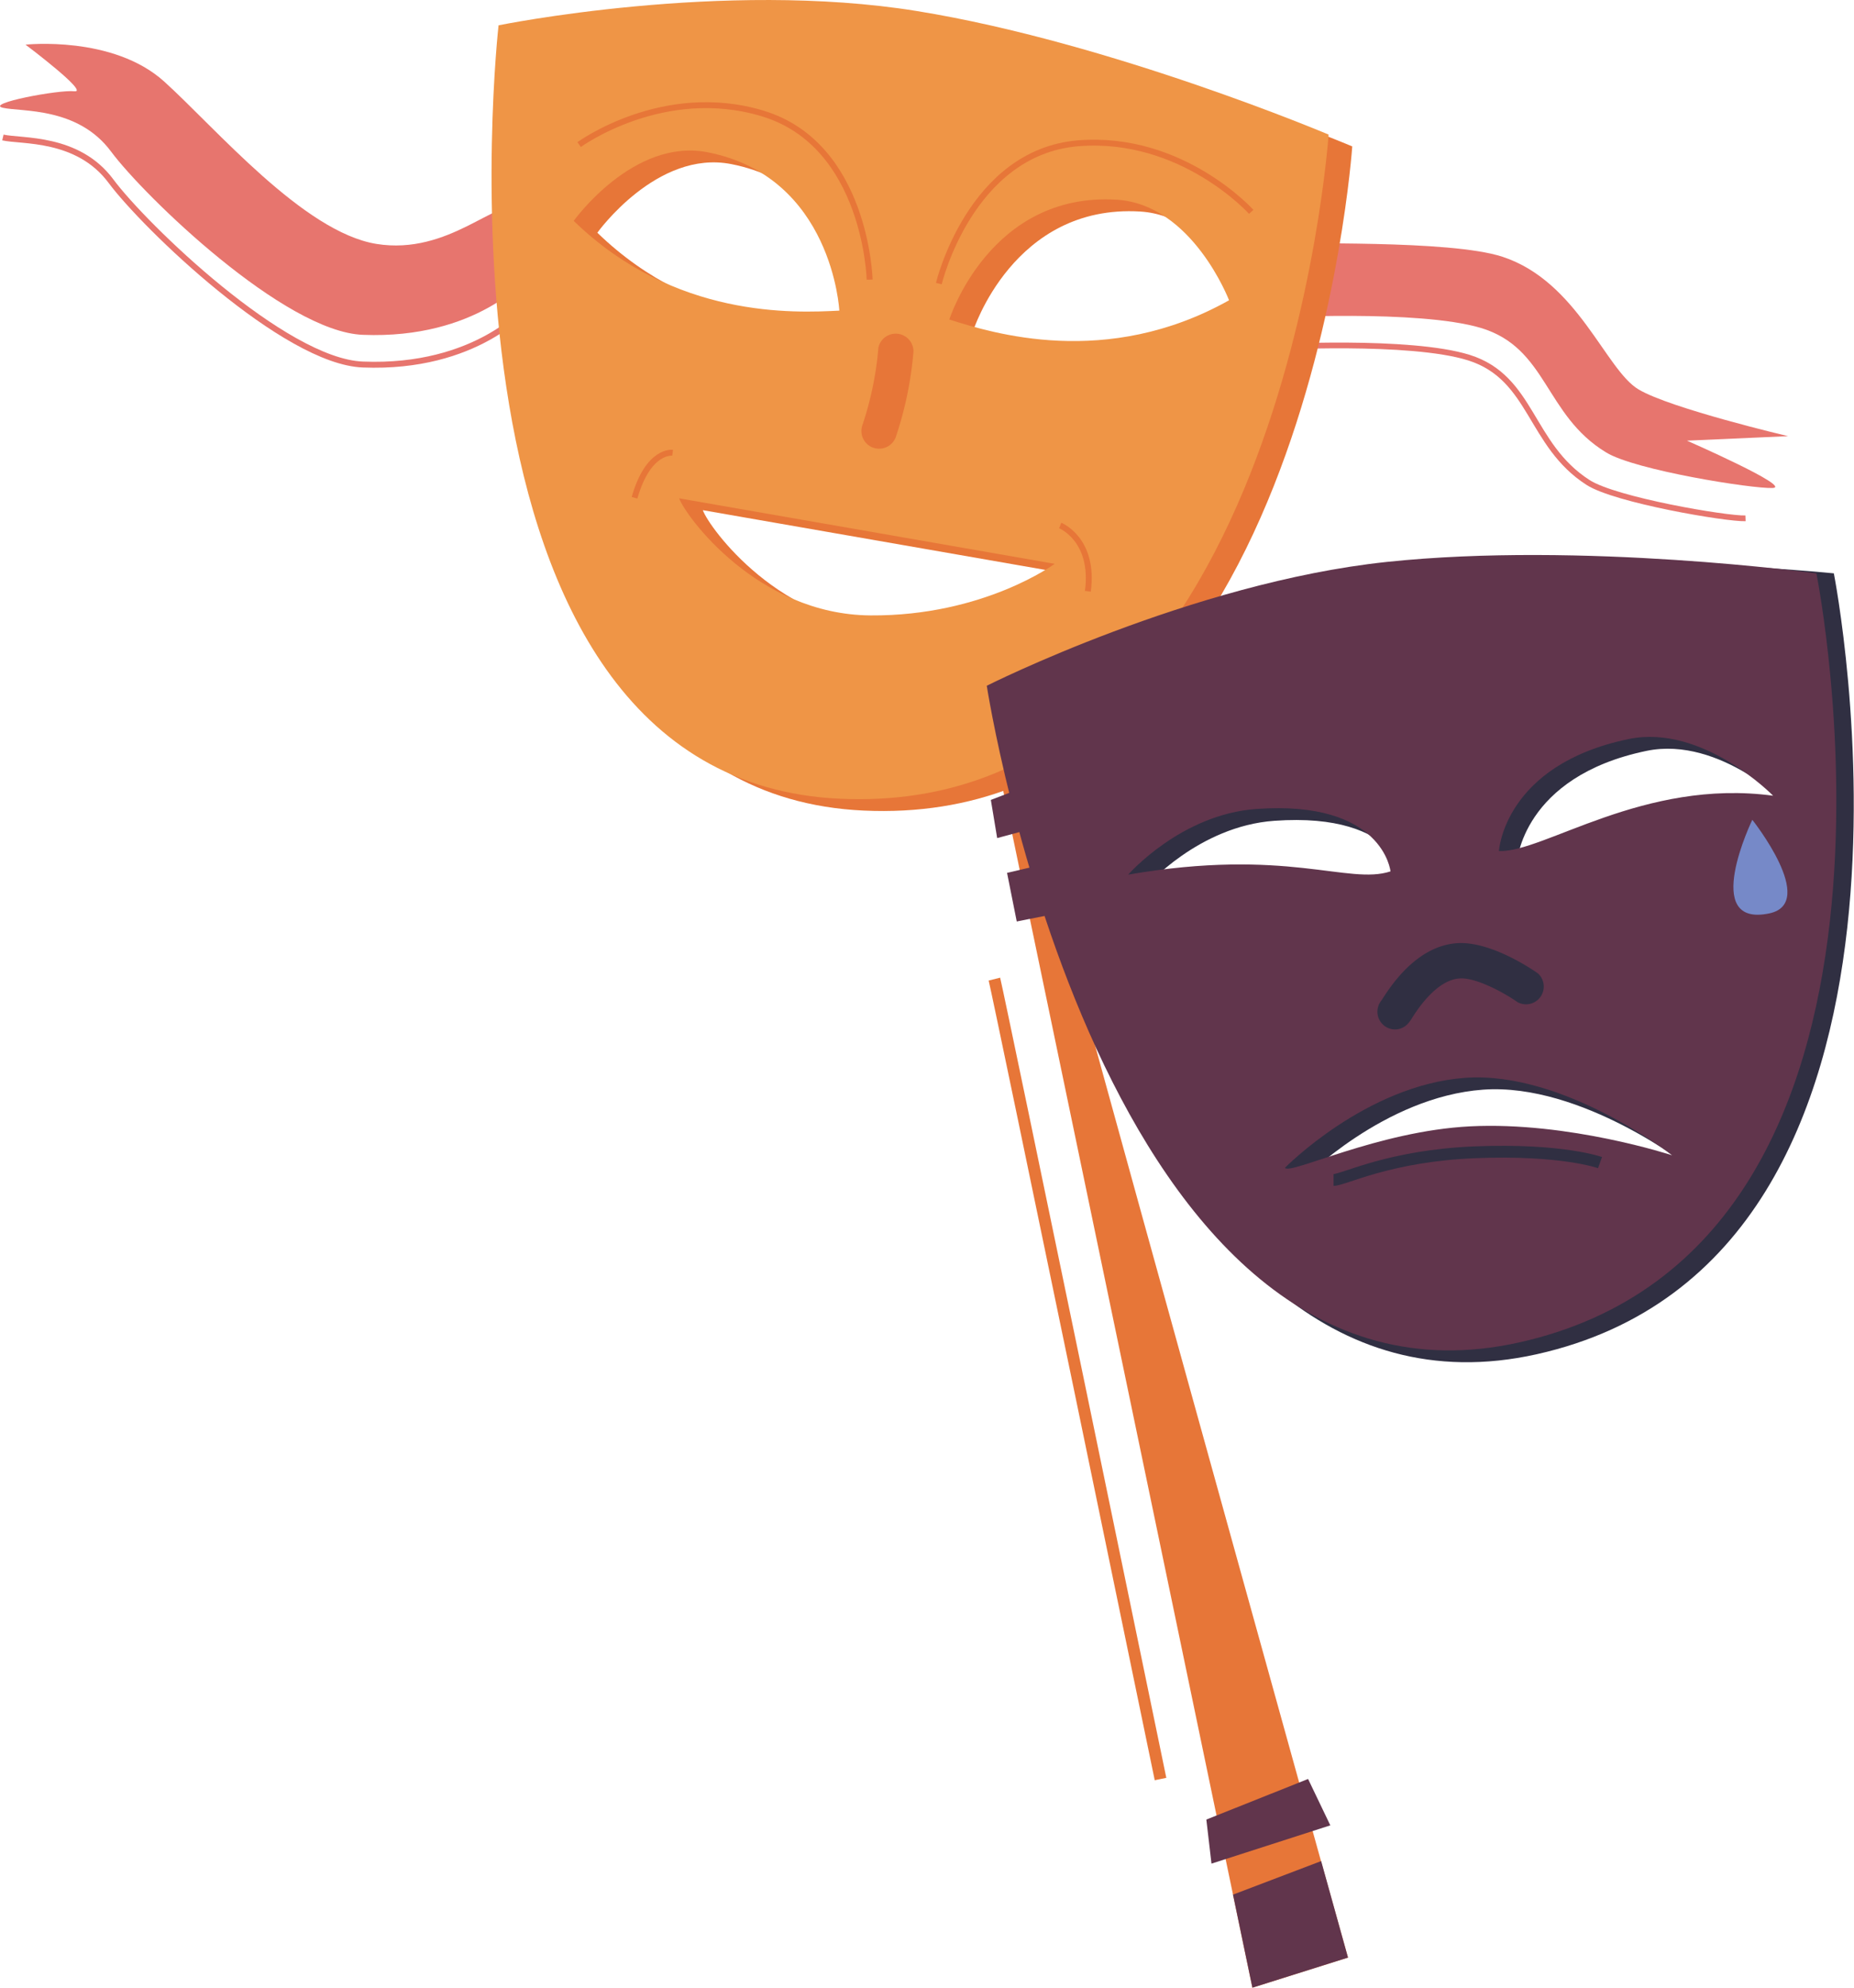<?xml version="1.0" encoding="UTF-8"?> <svg xmlns="http://www.w3.org/2000/svg" id="Б._Ер._2" data-name="Б. Ер. 2" viewBox="0 0 313.6 336"><defs><style>.cls-1{fill:#e7756e;}.cls-11,.cls-12,.cls-2,.cls-3,.cls-6,.cls-9{fill:none;stroke-miterlimit:10;}.cls-2,.cls-3{stroke:#e7756e;}.cls-3{stroke-width:0.97px;}.cls-4{fill:#e77638;}.cls-5{fill:#ef9546;}.cls-12,.cls-6{stroke:#e77638;}.cls-7{fill:#302f42;}.cls-8{fill:#61354c;}.cls-9{stroke:#a9b5dc;stroke-linecap:round;stroke-width:5.96px;}.cls-10{fill:#7689c8;}.cls-11{stroke:#302f42;}.cls-11,.cls-12{stroke-width:2px;}</style></defs><title>10.2</title><g id="Layer_60" data-name="Layer 60"><path class="cls-1" d="M1200.41,219.5c-3.59-2-11.82,8-24.15,6s-27.19-19.59-35.88-27.44-23.46-6.24-23.46-6.24,10.89,8.18,8.26,7.88-15.18,2.08-12.09,2.79,12.65-.2,18.28,7.38,29.36,30.5,42.61,31c19.26.77,27.9-9.71,27.9-9.71Z" transform="translate(-1112.6 -184.27)"></path><path class="cls-2" d="M1113.09,207.51c3.09.72,12.65-.2,18.28,7.38s29.36,30.5,42.61,31c19.26.77,27.9-9.71,27.9-9.71l-1.47-11.71" transform="translate(-1112.6 -184.27)"></path><path class="cls-1" d="M1328.65,225.24c2.46.42,29.13-.51,38.11,2.44,12.73,4.19,17.4,19.1,23,22.42,5.4,3.22,25.29,7.9,25.29,7.9l-17.1.76s17.92,7.85,14.49,8-23.24-3-28.15-6c-10.47-6.33-9.91-17.7-21.26-21.07-10.54-3.12-35.46-1.7-35.46-1.7l1.68-9.24Z" transform="translate(-1112.6 -184.27)"></path><path class="cls-3" d="M1407.85,271.89c-3.24.11-22-3.08-26.63-6.06-9.91-6.34-9.4-17.71-20.14-21.1-10-3.14-33.54-1.77-33.54-1.77" transform="translate(-1112.6 -184.27)"></path><path class="cls-4" d="M1271.71,188.14c-32.82-5.32-70.78,2.41-70.78,2.41S1186.45,318,1258.68,321.29c74.79,3.44,82.65-112.27,82.65-112.27S1304.52,193.45,1271.71,188.14Zm-58.07,35.47s10.08-14.08,22.66-11.6c21.13,4.16,22.27,26.77,22.27,26.77C1251,239.16,1230.75,240.18,1213.64,223.61Zm50.21,66.69c-19.17-.13-31.32-16.85-32.37-19.79L1295,281.58S1283,290.43,1263.85,290.3Zm13.32-50s6.82-21.59,28.32-20.27c12.8.79,19,17,19,17C1303.73,248.67,1284.37,242.55,1277.17,240.28Z" transform="translate(-1112.6 -184.27)"></path><path class="cls-5" d="M1267.71,186.14c-32.82-5.32-70.78,2.41-70.78,2.41S1182.45,316,1254.68,319.29c74.79,3.44,82.65-112.27,82.65-112.27S1300.52,191.45,1267.71,186.14Zm-58.07,35.47s10.08-14.08,22.66-11.6c21.13,4.16,22.27,26.77,22.27,26.77C1247,237.16,1226.75,238.18,1209.64,221.61Zm50.21,66.69c-19.17-.13-31.32-16.85-32.37-19.79L1291,279.58S1279,288.43,1259.85,288.3Zm13.32-50s6.82-21.59,28.32-20.27c12.8.79,19,17,19,17C1299.73,246.67,1280.37,240.55,1273.17,238.28Z" transform="translate(-1112.6 -184.27)"></path><path class="cls-4" d="M1260.9,260.09a2.65,2.65,0,0,1-.66-.16,3,3,0,0,1-1.75-3.84,55.58,55.58,0,0,0,2.69-13.06,3,3,0,0,1,5.93.66,60.92,60.92,0,0,1-3,14.49A3,3,0,0,1,1260.9,260.09Z" transform="translate(-1112.6 -184.27)"></path><path class="cls-6" d="M1210.56,208.71s14.16-10.33,31-5.27c17.56,5.27,18.14,28.1,18.14,28.1" transform="translate(-1112.6 -184.27)"></path><path class="cls-6" d="M1324.24,220.08s-11.71-13-29.26-11.59c-18.27,1.51-23.58,23.72-23.58,23.72" transform="translate(-1112.6 -184.27)"></path><path class="cls-6" d="M1226.37,260.8s-4.1-.58-6.44,7.61" transform="translate(-1112.6 -184.27)"></path><path class="cls-6" d="M1291.93,273.1s5.85,2.34,4.68,11.12" transform="translate(-1112.6 -184.27)"></path></g><g id="Layer_61" data-name="Layer 61"><path class="cls-4" d="M1340.61,515.18l-16.17,5.09-3.28-15.73L1281.68,315l3-2.68c0,1.81,38.06,138.67,51.36,186.54Z" transform="translate(-1112.6 -184.27)"></path><path class="cls-7" d="M1350.46,280.71c-33,3.49-68,21.48-68,21.48s19.51,126.75,90.08,111c73.06-16.33,50.25-132,50.25-132S1383.52,277.21,1350.46,280.71Zm-44,53.41s8.89-10.19,21.68-11.1c21.48-1.54,22.69,10.55,22.69,10.55C1343.63,335.92,1333.23,329.49,1306.43,334.12Zm26.51,49.56s13.75-14,30.48-15.21,35,13.09,35,13.09-17.45-5.74-34.18-4.89C1348.67,377.47,1333.8,384.92,1332.94,383.68Zm36.2-53.55s.84-14.55,21.93-18.93c12.55-2.6,24.45,9.58,24.45,9.58C1393.61,317.82,1376.68,330.44,1369.14,330.13Z" transform="translate(-1112.6 -184.27)"></path><path class="cls-8" d="M1347.16,279.26c-33.05,3.5-67.65,20.93-67.65,20.93s19.51,126.75,90.08,111c73.06-16.33,50.25-130,50.25-130S1380.22,275.77,1347.16,279.26Zm-43.73,52.86s8.89-10.19,21.68-11.1c21.48-1.54,22.69,10.55,22.69,10.55C1340.63,333.92,1330.23,327.49,1303.43,332.12Zm26.51,49.56s13.75-14,30.48-15.21,35,13.09,35,13.09-17.45-5.74-34.18-4.89C1345.67,375.47,1330.8,382.92,1329.94,381.68Zm36.2-53.55s.84-14.55,21.93-18.93c12.55-2.6,24.45,9.58,24.45,9.58C1390.61,315.82,1373.68,328.44,1366.14,328.13Z" transform="translate(-1112.6 -184.27)"></path><path class="cls-9" d="M1363.49,350.1" transform="translate(-1112.6 -184.27)"></path><path class="cls-7" d="M1348.55,358.29a3,3,0,0,1-2.3-4.88c.06-.08.12-.19.21-.32,1.42-2.19,5.75-8.87,12.53-9.38,5.73-.43,12.94,4.53,13.74,5.1a3,3,0,0,1-3.45,4.86c-2.36-1.66-7.15-4.23-9.84-4-3.83.29-7,5.11-8,6.69a5.88,5.88,0,0,1-.83,1.1A3,3,0,0,1,1348.55,358.29Zm-2.07-5.12a.93.93,0,0,0-.19.2A1.8,1.8,0,0,1,1346.48,353.17Z" transform="translate(-1112.6 -184.27)"></path><polygon class="cls-8" points="221.26 300.72 204.05 307.58 204.92 315.03 225.02 308.56 221.26 300.72"></polygon><path class="cls-8" d="M1340.61,515.18l-16.17,5.09-3.28-15.73,14.91-5.67Z" transform="translate(-1112.6 -184.27)"></path><polygon class="cls-8" points="173.48 132.96 167.6 135.22 168.67 141.67 176.9 139.45 173.48 132.96"></polygon><polygon class="cls-8" points="177.39 145.9 170.34 147.55 171.98 155.77 180.2 154.13 177.39 145.9"></polygon><path class="cls-10" d="M1409,322.85s11.12,14,2.93,15.81C1400.13,341.19,1409,322.85,1409,322.85Z" transform="translate(-1112.6 -184.27)"></path><path class="cls-11" d="M1338.17,383.73c1.76,0,9.37-4.1,24-4.68s21.07,1.75,21.07,1.75" transform="translate(-1112.6 -184.27)"></path><path class="cls-12" d="M1280.8,349.78c.88,3.51,28.1,135.22,28.1,135.22" transform="translate(-1112.6 -184.27)"></path></g></svg> 